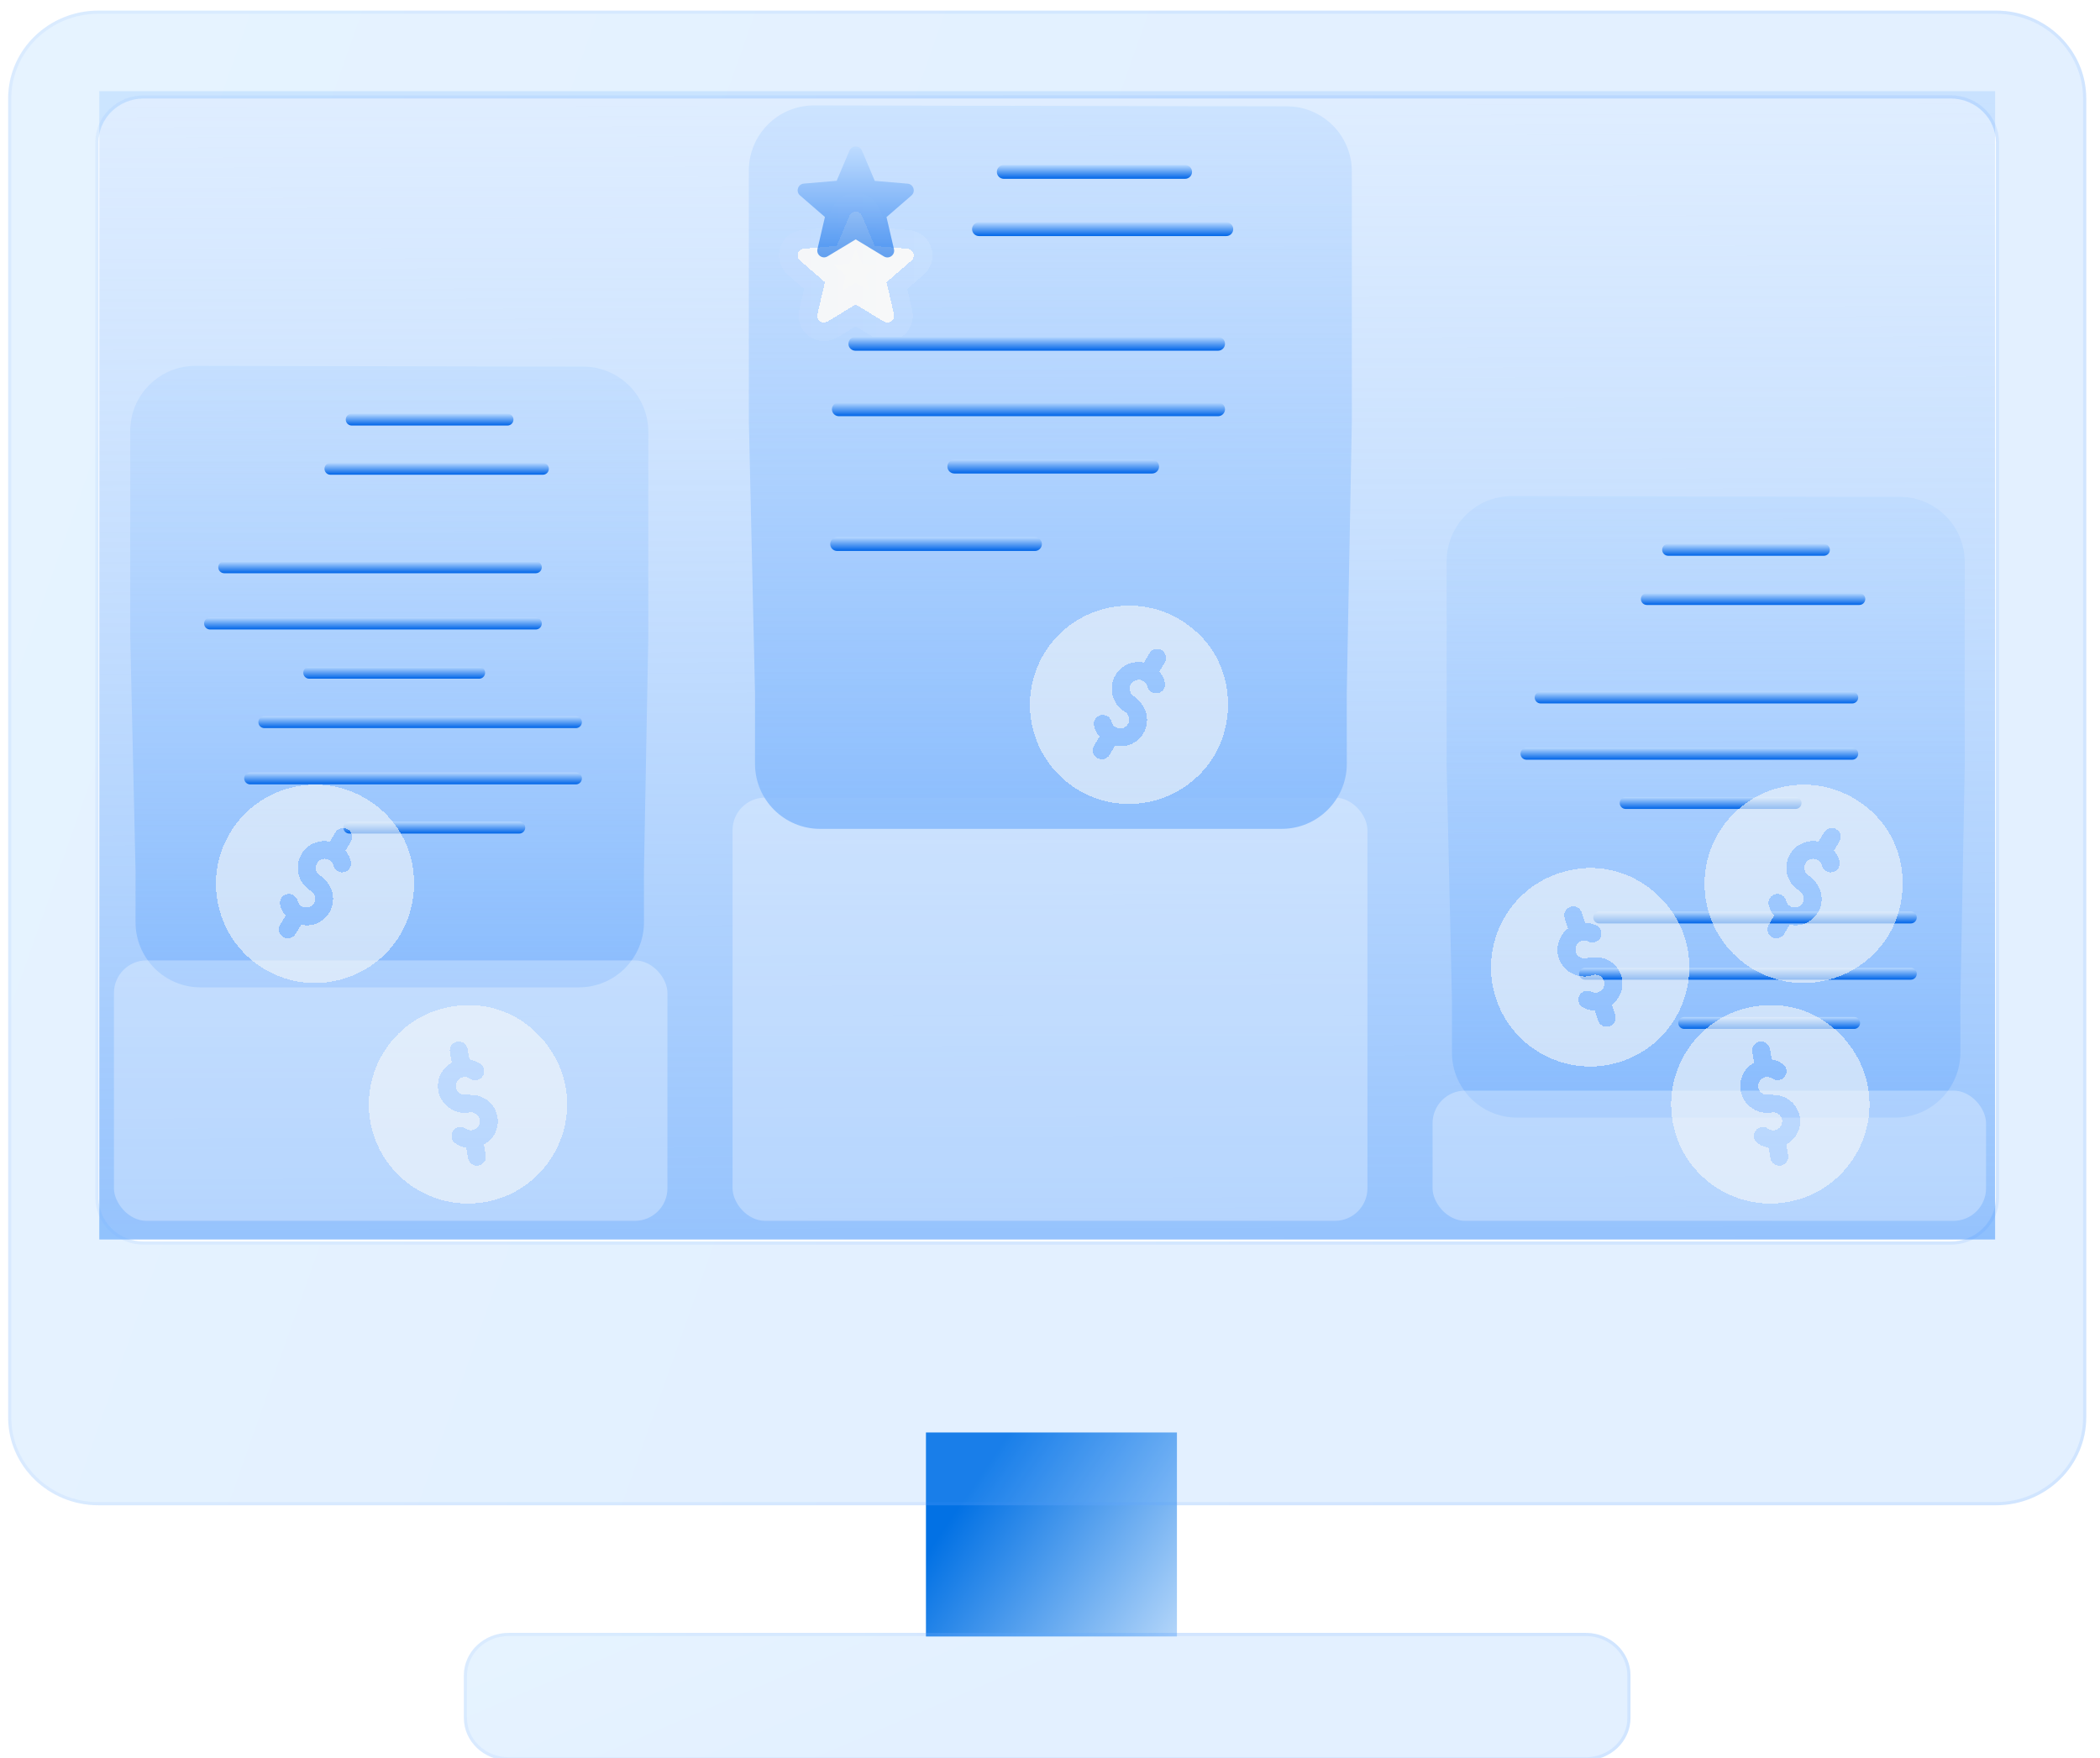 <?xml version="1.0" encoding="UTF-8"?>
<svg xmlns="http://www.w3.org/2000/svg" width="129" height="108" viewBox="0 0 129 108" fill="none">
  <path d="M72.297 88.001H56.88V100.534H72.297V88.001Z" fill="url(#paint0_linear_5571_17605)"></path>
  <g filter="url(#filter0_i_5571_17605)" data-figma-bg-blur-radius="3.89754">
    <path d="M97.403 99.661H31.25C29.728 99.661 28.494 100.831 28.494 102.274V104.887C28.494 106.33 29.728 107.5 31.25 107.5H97.403C98.926 107.5 100.16 106.33 100.16 104.887V102.274C100.16 100.831 98.926 99.661 97.403 99.661Z" fill="url(#paint1_linear_5571_17605)" fill-opacity="0.2"></path>
    <path d="M31.25 99.759H97.403C98.877 99.759 100.062 100.89 100.062 102.274V104.887C100.062 106.271 98.877 107.402 97.403 107.402H31.25C29.776 107.402 28.591 106.271 28.591 104.887V102.274C28.591 100.89 29.776 99.759 31.25 99.759Z" stroke="url(#paint2_linear_5571_17605)" stroke-opacity="0.1" stroke-width="0.195"></path>
  </g>
  <path d="M122.557 5.599H6.1V76.145H122.557V5.599Z" fill="url(#paint3_linear_5571_17605)"></path>
  <g filter="url(#filter1_i_5571_17605)" data-figma-bg-blur-radius="3.89754">
    <path d="M122.605 91.823H6.051C2.984 91.823 0.5 89.406 0.5 86.422V5.402C0.5 2.418 2.984 0 6.051 0H122.605C125.672 0 128.156 2.418 128.156 5.402V86.422C128.156 89.406 125.672 91.823 122.605 91.823ZM6.051 8.102V72.918C6.051 74.409 7.294 75.619 8.826 75.619H119.83C121.362 75.619 122.605 74.409 122.605 72.918V8.102C122.605 6.612 121.362 5.402 119.83 5.402H8.826C7.294 5.402 6.051 6.612 6.051 8.102Z" fill="url(#paint4_linear_5571_17605)" fill-opacity="0.2"></path>
    <path d="M122.605 91.726H6.051C3.036 91.726 0.598 89.35 0.598 86.422V5.402C0.598 2.474 3.036 0.098 6.051 0.098H122.605C125.621 0.098 128.058 2.474 128.058 5.402V86.422C128.058 89.35 125.621 91.726 122.605 91.726ZM5.953 8.102V72.918C5.953 74.466 7.243 75.716 8.826 75.716H119.83C121.413 75.716 122.703 74.466 122.703 72.918V8.102C122.703 6.555 121.413 5.304 119.83 5.304H8.826C7.243 5.304 5.953 6.555 5.953 8.102Z" stroke="url(#paint5_linear_5571_17605)" stroke-opacity="0.1" stroke-width="0.195"></path>
  </g>
  <g filter="url(#filter2_i_5571_17605)" data-figma-bg-blur-radius="2.93878">
    <path d="M35.832 21.053L12.008 21.008C9.796 21.003 8 22.796 8 25.008V37.633L8.328 52.078L8.326 55.187C8.324 57.397 10.116 59.189 12.326 59.189H13.659H31.39C31.391 59.189 31.391 59.189 31.391 59.188C31.391 59.188 31.391 59.188 31.391 59.188H35.558C37.769 59.188 39.56 57.395 39.558 55.184L39.556 52.078L39.824 37.666V25.053C39.824 22.847 38.038 21.057 35.832 21.053Z" fill="url(#paint6_linear_5571_17605)"></path>
  </g>
  <path d="M21.604 26.141H31.176C31.377 26.141 31.541 25.978 31.541 25.777C31.541 25.576 31.377 25.413 31.176 25.413H21.604C21.402 25.413 21.24 25.576 21.24 25.777C21.24 25.978 21.403 26.141 21.604 26.141Z" fill="url(#paint7_linear_5571_17605)"></path>
  <path d="M20.297 29.164H33.35C33.552 29.164 33.715 29 33.715 28.8C33.715 28.599 33.552 28.436 33.35 28.436H20.297C20.096 28.436 19.933 28.599 19.933 28.8C19.933 29 20.096 29.164 20.297 29.164Z" fill="url(#paint8_linear_5571_17605)"></path>
  <path d="M13.774 34.486C13.572 34.486 13.408 34.649 13.408 34.85C13.408 35.051 13.572 35.214 13.774 35.214H32.916C33.118 35.214 33.281 35.051 33.281 34.85C33.281 34.649 33.118 34.486 32.916 34.486H13.774Z" fill="url(#paint9_linear_5571_17605)"></path>
  <path d="M16.237 44C16.035 44 15.872 44.163 15.872 44.364C15.872 44.565 16.035 44.728 16.237 44.728H35.38C35.582 44.728 35.744 44.565 35.744 44.364C35.744 44.163 35.582 44 35.38 44H16.237Z" fill="url(#paint10_linear_5571_17605)"></path>
  <path d="M33.281 38.306C33.281 38.105 33.119 37.942 32.917 37.942H12.902C12.7 37.942 12.537 38.105 12.537 38.306C12.537 38.507 12.7 38.67 12.902 38.67H32.917C33.119 38.67 33.281 38.507 33.281 38.306Z" fill="url(#paint11_linear_5571_17605)"></path>
  <path d="M35.745 47.82C35.745 47.62 35.582 47.456 35.38 47.456H15.366C15.164 47.456 15 47.62 15 47.82C15 48.022 15.164 48.185 15.366 48.185H35.38C35.582 48.185 35.745 48.022 35.745 47.82Z" fill="url(#paint12_linear_5571_17605)"></path>
  <path d="M29.434 40.966H18.995C18.794 40.966 18.63 41.129 18.63 41.329C18.63 41.531 18.794 41.694 18.995 41.694H29.434C29.636 41.694 29.8 41.531 29.8 41.329C29.8 41.129 29.636 40.966 29.434 40.966Z" fill="url(#paint13_linear_5571_17605)"></path>
  <path d="M31.898 50.48H21.459C21.257 50.48 21.093 50.643 21.093 50.843C21.093 51.045 21.257 51.208 21.459 51.208H31.898C32.1 51.208 32.263 51.045 32.263 50.843C32.263 50.643 32.1 50.48 31.898 50.48Z" fill="url(#paint14_linear_5571_17605)"></path>
  <g filter="url(#filter3_i_5571_17605)" data-figma-bg-blur-radius="2.93878">
    <path d="M116.697 29.053L92.873 29.008C90.661 29.003 88.866 30.796 88.866 33.008V45.633L89.193 60.078L89.191 63.187C89.19 65.397 90.981 67.189 93.191 67.189H94.525H112.256C112.256 67.189 112.257 67.189 112.257 67.189C112.257 67.188 112.257 67.188 112.257 67.188H116.424C118.635 67.188 120.426 65.395 120.424 63.184L120.421 60.078L120.69 45.666V33.053C120.69 30.847 118.904 29.057 116.697 29.053Z" fill="url(#paint15_linear_5571_17605)"></path>
  </g>
  <path d="M102.47 34.141H112.042C112.243 34.141 112.406 33.978 112.406 33.777C112.406 33.576 112.243 33.413 112.042 33.413H102.47C102.268 33.413 102.105 33.576 102.105 33.777C102.105 33.978 102.269 34.141 102.47 34.141Z" fill="url(#paint16_linear_5571_17605)"></path>
  <path d="M101.163 37.164H114.216C114.417 37.164 114.581 37.001 114.581 36.8C114.581 36.599 114.417 36.435 114.216 36.435H101.163C100.962 36.435 100.798 36.599 100.798 36.8C100.798 37.001 100.962 37.164 101.163 37.164Z" fill="url(#paint17_linear_5571_17605)"></path>
  <path d="M94.639 42.486C94.438 42.486 94.274 42.649 94.274 42.85C94.274 43.051 94.438 43.214 94.639 43.214H113.782C113.984 43.214 114.147 43.051 114.147 42.85C114.147 42.649 113.984 42.486 113.782 42.486H94.639Z" fill="url(#paint18_linear_5571_17605)"></path>
  <path d="M98.237 56C98.035 56 97.872 56.163 97.872 56.364C97.872 56.565 98.035 56.728 98.237 56.728H117.38C117.582 56.728 117.744 56.565 117.744 56.364C117.744 56.163 117.582 56 117.38 56H98.237Z" fill="url(#paint19_linear_5571_17605)"></path>
  <path d="M114.147 46.306C114.147 46.105 113.984 45.942 113.782 45.942H93.768C93.566 45.942 93.402 46.105 93.402 46.306C93.402 46.507 93.566 46.67 93.768 46.67H113.782C113.984 46.67 114.147 46.507 114.147 46.306Z" fill="url(#paint20_linear_5571_17605)"></path>
  <path d="M117.745 59.82C117.745 59.62 117.582 59.456 117.38 59.456H97.366C97.164 59.456 97 59.62 97 59.82C97 60.022 97.164 60.185 97.366 60.185H117.38C117.582 60.185 117.745 60.022 117.745 59.82Z" fill="url(#paint21_linear_5571_17605)"></path>
  <path d="M110.3 48.966H99.861C99.659 48.966 99.496 49.129 99.496 49.329C99.496 49.531 99.659 49.694 99.861 49.694H110.3C110.502 49.694 110.666 49.531 110.666 49.329C110.666 49.129 110.502 48.966 110.3 48.966Z" fill="url(#paint22_linear_5571_17605)"></path>
  <path d="M113.898 62.48H103.459C103.257 62.48 103.093 62.643 103.093 62.843C103.093 63.045 103.257 63.208 103.459 63.208H113.898C114.1 63.208 114.263 63.045 114.263 62.843C114.263 62.643 114.1 62.48 113.898 62.48Z" fill="url(#paint23_linear_5571_17605)"></path>
  <rect x="7" y="59" width="34" height="16" rx="2" fill="white" fill-opacity="0.29"></rect>
  <rect x="88" y="67" width="34" height="8" rx="2" fill="white" fill-opacity="0.29"></rect>
  <rect x="45" y="49" width="39" height="26" rx="2" fill="white" fill-opacity="0.29"></rect>
  <g filter="url(#filter4_i_5571_17605)" data-figma-bg-blur-radius="2.93878">
    <path d="M79.049 5.063L50.008 5.008C47.795 5.003 46 6.795 46 9.008V24.36L46.381 41.173L46.379 45.448C46.377 47.658 48.169 49.45 50.379 49.45H52.587H73.225C73.225 49.45 73.226 49.45 73.226 49.45C73.226 49.449 73.226 49.449 73.226 49.449H78.733C80.943 49.449 82.735 47.656 82.733 45.445L82.729 41.173L83.042 24.398V9.063C83.042 6.857 81.255 5.067 79.049 5.063Z" fill="url(#paint24_linear_5571_17605)"></path>
  </g>
  <g filter="url(#filter5_di_5571_17605)">
    <path d="M52.565 14.707L54.295 15.753C54.611 15.945 54.999 15.662 54.915 15.303L54.457 13.336L55.986 12.011C56.265 11.77 56.115 11.312 55.749 11.282L53.736 11.111L52.949 9.253C52.807 8.916 52.324 8.916 52.182 9.253L51.395 11.107L49.382 11.278C49.015 11.307 48.865 11.766 49.145 12.007L50.674 13.332L50.215 15.299C50.132 15.657 50.52 15.941 50.836 15.749L52.565 14.707Z" fill="#F7F8F8" shape-rendering="crispEdges"></path>
    <path d="M52.565 14.707L54.295 15.753C54.611 15.945 54.999 15.662 54.915 15.303L54.457 13.336L55.986 12.011C56.265 11.77 56.115 11.312 55.749 11.282L53.736 11.111L52.949 9.253C52.807 8.916 52.324 8.916 52.182 9.253L51.395 11.107L49.382 11.278C49.015 11.307 48.865 11.766 49.145 12.007L50.674 13.332L50.215 15.299C50.132 15.657 50.52 15.941 50.836 15.749L52.565 14.707Z" stroke="url(#paint25_linear_5571_17605)" stroke-opacity="0.1" stroke-width="2.3" shape-rendering="crispEdges"></path>
  </g>
  <path d="M52.565 14.707L54.295 15.753C54.611 15.945 54.999 15.662 54.915 15.303L54.457 13.336L55.986 12.011C56.265 11.77 56.115 11.312 55.749 11.282L53.736 11.111L52.949 9.253C52.807 8.916 52.324 8.916 52.182 9.253L51.395 11.107L49.382 11.278C49.015 11.307 48.865 11.766 49.145 12.007L50.674 13.332L50.215 15.299C50.132 15.657 50.52 15.941 50.836 15.749L52.565 14.707Z" fill="url(#paint26_linear_5571_17605)" fill-opacity="0.6"></path>
  <path d="M61.659 10.984H72.8C73.034 10.984 73.225 10.794 73.225 10.56C73.225 10.326 73.034 10.136 72.8 10.136H61.659C61.424 10.136 61.235 10.326 61.235 10.56C61.235 10.794 61.425 10.984 61.659 10.984Z" fill="url(#paint27_linear_5571_17605)"></path>
  <path d="M60.138 14.502H75.331C75.565 14.502 75.755 14.312 75.755 14.079C75.755 13.845 75.565 13.655 75.331 13.655H60.138C59.904 13.655 59.713 13.845 59.713 14.079C59.713 14.312 59.904 14.502 60.138 14.502Z" fill="url(#paint28_linear_5571_17605)"></path>
  <path d="M52.545 20.697C52.309 20.697 52.119 20.887 52.119 21.121C52.119 21.354 52.309 21.544 52.545 21.544H74.826C75.061 21.544 75.25 21.354 75.25 21.121C75.25 20.887 75.061 20.697 74.826 20.697H52.545Z" fill="url(#paint29_linear_5571_17605)"></path>
  <path d="M75.25 25.143C75.25 24.91 75.061 24.72 74.826 24.72H51.53C51.295 24.72 51.105 24.91 51.105 25.143C51.105 25.377 51.295 25.567 51.53 25.567H74.826C75.061 25.567 75.25 25.377 75.25 25.143Z" fill="url(#paint30_linear_5571_17605)"></path>
  <path d="M70.773 28.239H58.623C58.388 28.239 58.197 28.429 58.197 28.662C58.197 28.897 58.388 29.087 58.623 29.087H70.773C71.008 29.087 71.199 28.897 71.199 28.662C71.199 28.429 71.008 28.239 70.773 28.239Z" fill="url(#paint31_linear_5571_17605)"></path>
  <path d="M63.576 33H51.425C51.19 33 51 33.19 51 33.423C51 33.658 51.19 33.847 51.425 33.847H63.576C63.811 33.847 64.001 33.658 64.001 33.423C64.001 33.19 63.811 33 63.576 33Z" fill="url(#paint32_linear_5571_17605)"></path>
  <g filter="url(#filter6_d_5571_17605)">
    <path fill-rule="evenodd" clip-rule="evenodd" d="M91.889 58.377C92.922 61.553 96.361 63.328 99.572 62.28C102.816 61.221 104.499 57.739 103.475 54.599C102.573 51.829 99.394 49.521 95.793 50.695C92.561 51.748 90.859 55.225 91.889 58.377ZM96.116 53.467C96.022 53.177 96.18 52.866 96.469 52.772C96.759 52.677 97.07 52.835 97.165 53.125L97.367 53.745C97.61 53.751 97.851 53.805 98.075 53.918C98.347 54.056 98.455 54.388 98.317 54.66C98.178 54.932 97.847 55.04 97.575 54.902C97.443 54.835 97.294 54.823 97.155 54.87C96.865 54.964 96.707 55.276 96.801 55.565C96.896 55.855 97.207 56.012 97.496 55.918C97.569 55.894 97.642 55.887 97.714 55.893C98.515 55.747 99.323 56.183 99.582 56.978C99.78 57.582 99.635 58.303 99.012 58.787L99.218 59.417C99.312 59.707 99.154 60.018 98.864 60.113C98.575 60.207 98.263 60.049 98.169 59.76L97.967 59.14C97.724 59.134 97.483 59.08 97.26 58.966C96.988 58.828 96.88 58.496 97.018 58.225C97.156 57.953 97.487 57.845 97.759 57.983C97.89 58.049 98.04 58.061 98.18 58.015C98.47 57.921 98.628 57.61 98.534 57.32C98.439 57.031 98.127 56.872 97.838 56.967C97.418 57.104 96.969 57.069 96.576 56.869C96.181 56.669 95.889 56.327 95.751 55.907C95.53 55.226 95.786 54.514 96.322 54.098L96.116 53.467Z" fill="#F7F8F8" fill-opacity="0.6" shape-rendering="crispEdges"></path>
  </g>
  <g filter="url(#filter7_d_5571_17605)">
    <path fill-rule="evenodd" clip-rule="evenodd" d="M105.569 48.228C103.852 51.093 104.771 54.851 107.669 56.586C110.598 58.337 114.329 57.321 116.026 54.486C117.523 51.988 117.177 48.074 113.926 46.129C111.01 44.382 107.27 45.382 105.569 48.228ZM112.048 48.193C112.204 47.931 112.543 47.846 112.804 48.003C113.066 48.159 113.151 48.498 112.994 48.76L112.66 49.319C112.815 49.506 112.932 49.723 112.993 49.967C113.068 50.262 112.888 50.562 112.593 50.636C112.297 50.71 111.998 50.531 111.923 50.235C111.887 50.092 111.798 49.972 111.672 49.897C111.41 49.74 111.072 49.826 110.915 50.087C110.758 50.349 110.844 50.687 111.105 50.843C111.171 50.882 111.225 50.933 111.267 50.991C111.903 51.499 112.105 52.395 111.675 53.112C111.349 53.658 110.711 54.022 109.936 53.87L109.596 54.439C109.439 54.7 109.101 54.785 108.839 54.629C108.578 54.473 108.493 54.134 108.649 53.873L108.984 53.313C108.829 53.126 108.712 52.909 108.651 52.666C108.576 52.37 108.755 52.071 109.051 51.996C109.347 51.922 109.646 52.101 109.721 52.397C109.756 52.54 109.845 52.66 109.972 52.736C110.234 52.892 110.572 52.807 110.729 52.546C110.885 52.285 110.8 51.945 110.539 51.789C110.16 51.562 109.891 51.201 109.783 50.773C109.676 50.344 109.742 49.899 109.969 49.52C110.336 48.905 111.041 48.631 111.707 48.762L112.048 48.193Z" fill="#F7F8F8" fill-opacity="0.6" shape-rendering="crispEdges"></path>
  </g>
  <g filter="url(#filter8_d_5571_17605)">
    <path fill-rule="evenodd" clip-rule="evenodd" d="M102.742 65.93C103.301 69.223 106.445 71.479 109.774 70.911C113.138 70.335 115.31 67.136 114.754 63.88C114.266 61.008 111.457 58.261 107.723 58.899C104.372 59.469 102.182 62.662 102.742 65.93ZM107.639 61.688C107.588 61.388 107.789 61.103 108.09 61.052C108.39 61 108.675 61.202 108.726 61.503L108.836 62.145C109.076 62.187 109.306 62.275 109.511 62.42C109.76 62.597 109.818 62.941 109.642 63.189C109.466 63.438 109.122 63.497 108.873 63.321C108.753 63.235 108.607 63.202 108.462 63.227C108.161 63.279 107.96 63.564 108.011 63.864C108.062 64.165 108.347 64.366 108.647 64.314C108.722 64.302 108.796 64.305 108.866 64.321C109.68 64.294 110.416 64.842 110.556 65.667C110.664 66.293 110.416 66.986 109.729 67.374L109.84 68.027C109.892 68.328 109.69 68.612 109.389 68.664C109.089 68.715 108.804 68.513 108.753 68.213L108.643 67.57C108.404 67.529 108.173 67.44 107.969 67.296C107.72 67.119 107.661 66.775 107.838 66.527C108.014 66.278 108.358 66.219 108.607 66.395C108.727 66.48 108.872 66.514 109.018 66.489C109.319 66.438 109.52 66.153 109.469 65.853C109.418 65.552 109.132 65.35 108.833 65.402C108.397 65.476 107.958 65.376 107.598 65.121C107.237 64.865 106.997 64.484 106.923 64.049C106.802 63.343 107.16 62.676 107.751 62.342L107.639 61.688Z" fill="#F7F8F8" fill-opacity="0.6" shape-rendering="crispEdges"></path>
  </g>
  <g filter="url(#filter9_d_5571_17605)">
    <path fill-rule="evenodd" clip-rule="evenodd" d="M14.129 48.228C12.412 51.093 13.331 54.851 16.228 56.586C19.157 58.337 22.889 57.321 24.585 54.486C26.082 51.988 25.736 48.074 22.486 46.129C19.57 44.382 15.83 45.382 14.129 48.228ZM20.608 48.193C20.764 47.931 21.103 47.846 21.364 48.003C21.625 48.159 21.71 48.498 21.554 48.76L21.22 49.319C21.375 49.506 21.492 49.723 21.553 49.967C21.627 50.262 21.448 50.562 21.152 50.636C20.857 50.71 20.557 50.531 20.483 50.235C20.447 50.092 20.358 49.972 20.231 49.897C19.97 49.74 19.631 49.826 19.475 50.087C19.318 50.349 19.404 50.687 19.665 50.843C19.73 50.882 19.785 50.933 19.827 50.991C20.462 51.499 20.664 52.395 20.235 53.112C19.909 53.658 19.27 54.022 18.496 53.87L18.155 54.439C17.999 54.7 17.66 54.785 17.399 54.629C17.137 54.473 17.052 54.134 17.209 53.873L17.544 53.313C17.389 53.126 17.271 52.909 17.21 52.666C17.136 52.37 17.315 52.071 17.611 51.996C17.906 51.922 18.206 52.101 18.28 52.397C18.316 52.54 18.405 52.66 18.532 52.736C18.793 52.892 19.132 52.807 19.288 52.546C19.445 52.285 19.36 51.945 19.098 51.789C18.719 51.562 18.451 51.201 18.343 50.773C18.235 50.344 18.301 49.899 18.528 49.52C18.896 48.905 19.601 48.631 20.267 48.762L20.608 48.193Z" fill="#F7F8F8" fill-opacity="0.6" shape-rendering="crispEdges"></path>
  </g>
  <g filter="url(#filter10_d_5571_17605)">
    <path fill-rule="evenodd" clip-rule="evenodd" d="M64.129 37.228C62.411 40.093 63.331 43.851 66.228 45.586C69.157 47.337 72.889 46.321 74.585 43.486C76.082 40.988 75.736 37.074 72.486 35.129C69.57 33.382 65.83 34.382 64.129 37.228ZM70.608 37.193C70.764 36.931 71.103 36.846 71.364 37.003C71.625 37.159 71.71 37.498 71.554 37.76L71.219 38.319C71.374 38.506 71.492 38.723 71.553 38.967C71.627 39.262 71.448 39.562 71.152 39.636C70.857 39.71 70.557 39.531 70.483 39.235C70.447 39.092 70.358 38.972 70.231 38.897C69.97 38.74 69.631 38.826 69.475 39.087C69.318 39.349 69.404 39.687 69.665 39.843C69.73 39.882 69.785 39.933 69.827 39.991C70.463 40.499 70.664 41.395 70.235 42.112C69.909 42.658 69.27 43.022 68.496 42.87L68.155 43.439C67.999 43.7 67.66 43.785 67.399 43.629C67.137 43.473 67.052 43.134 67.209 42.873L67.544 42.313C67.388 42.126 67.271 41.909 67.21 41.666C67.136 41.37 67.315 41.071 67.611 40.996C67.906 40.922 68.206 41.101 68.28 41.397C68.316 41.54 68.405 41.66 68.532 41.736C68.793 41.892 69.132 41.807 69.288 41.546C69.445 41.285 69.36 40.945 69.098 40.789C68.719 40.562 68.451 40.201 68.343 39.773C68.235 39.344 68.301 38.899 68.528 38.52C68.896 37.905 69.601 37.631 70.267 37.762L70.608 37.193Z" fill="#F7F8F8" fill-opacity="0.6" shape-rendering="crispEdges"></path>
  </g>
  <g filter="url(#filter11_d_5571_17605)">
    <path fill-rule="evenodd" clip-rule="evenodd" d="M22.742 65.93C23.301 69.223 26.445 71.479 29.774 70.911C33.138 70.335 35.31 67.136 34.754 63.88C34.266 61.008 31.457 58.261 27.723 58.899C24.372 59.469 22.182 62.662 22.742 65.93ZM27.639 61.688C27.587 61.388 27.789 61.103 28.09 61.052C28.39 61 28.675 61.202 28.726 61.503L28.836 62.145C29.076 62.187 29.306 62.275 29.511 62.42C29.759 62.597 29.818 62.941 29.642 63.189C29.466 63.438 29.122 63.497 28.873 63.321C28.753 63.235 28.607 63.202 28.462 63.227C28.161 63.279 27.96 63.564 28.011 63.864C28.062 64.165 28.347 64.366 28.647 64.314C28.722 64.302 28.796 64.305 28.866 64.321C29.68 64.294 30.416 64.842 30.556 65.667C30.664 66.293 30.416 66.986 29.729 67.374L29.84 68.027C29.892 68.328 29.69 68.612 29.389 68.664C29.089 68.715 28.804 68.513 28.753 68.213L28.643 67.57C28.404 67.529 28.173 67.44 27.969 67.296C27.72 67.119 27.661 66.775 27.838 66.527C28.014 66.278 28.358 66.219 28.607 66.395C28.727 66.48 28.872 66.514 29.018 66.489C29.319 66.438 29.52 66.153 29.469 65.853C29.418 65.552 29.133 65.35 28.833 65.402C28.397 65.476 27.958 65.376 27.598 65.121C27.237 64.865 26.997 64.484 26.923 64.049C26.802 63.343 27.16 62.676 27.751 62.342L27.639 61.688Z" fill="#F7F8F8" fill-opacity="0.6" shape-rendering="crispEdges"></path>
  </g>
  <defs>
    <filter id="filter0_i_5571_17605" x="24.596" y="95.764" width="79.461" height="15.633" filterUnits="userSpaceOnUse" color-interpolation-filters="sRGB">
      <feFlood flood-opacity="0" result="BackgroundImageFix"></feFlood>
      <feBlend mode="normal" in="SourceGraphic" in2="BackgroundImageFix" result="shape"></feBlend>
      <feColorMatrix in="SourceAlpha" type="matrix" values="0 0 0 0 0 0 0 0 0 0 0 0 0 0 0 0 0 0 127 0" result="hardAlpha"></feColorMatrix>
      <feOffset dy="0.65"></feOffset>
      <feGaussianBlur stdDeviation="0.974"></feGaussianBlur>
      <feComposite in2="hardAlpha" operator="arithmetic" k2="-1" k3="1"></feComposite>
      <feColorMatrix type="matrix" values="0 0 0 0 1 0 0 0 0 1 0 0 0 0 1 0 0 0 0.4 0"></feColorMatrix>
      <feBlend mode="normal" in2="shape" result="effect1_innerShadow_5571_17605"></feBlend>
    </filter>
    <clipPath id="bgblur_0_5571_17605_clip_path" transform="translate(-24.596 -95.764)">
      <path d="M97.403 99.661H31.25C29.728 99.661 28.494 100.831 28.494 102.274V104.887C28.494 106.33 29.728 107.5 31.25 107.5H97.403C98.926 107.5 100.16 106.33 100.16 104.887V102.274C100.16 100.831 98.926 99.661 97.403 99.661Z"></path>
    </clipPath>
    <filter id="filter1_i_5571_17605" x="-3.397" y="-3.897" width="135.45" height="99.618" filterUnits="userSpaceOnUse" color-interpolation-filters="sRGB">
      <feFlood flood-opacity="0" result="BackgroundImageFix"></feFlood>
      <feBlend mode="normal" in="SourceGraphic" in2="BackgroundImageFix" result="shape"></feBlend>
      <feColorMatrix in="SourceAlpha" type="matrix" values="0 0 0 0 0 0 0 0 0 0 0 0 0 0 0 0 0 0 127 0" result="hardAlpha"></feColorMatrix>
      <feOffset dy="0.65"></feOffset>
      <feGaussianBlur stdDeviation="0.974"></feGaussianBlur>
      <feComposite in2="hardAlpha" operator="arithmetic" k2="-1" k3="1"></feComposite>
      <feColorMatrix type="matrix" values="0 0 0 0 1 0 0 0 0 1 0 0 0 0 1 0 0 0 0.4 0"></feColorMatrix>
      <feBlend mode="normal" in2="shape" result="effect1_innerShadow_5571_17605"></feBlend>
    </filter>
    <clipPath id="bgblur_1_5571_17605_clip_path" transform="translate(3.397 3.897)">
      <path d="M122.605 91.823H6.051C2.984 91.823 0.5 89.406 0.5 86.422V5.402C0.5 2.418 2.984 0 6.051 0H122.605C125.672 0 128.156 2.418 128.156 5.402V86.422C128.156 89.406 125.672 91.823 122.605 91.823ZM6.051 8.102V72.918C6.051 74.409 7.294 75.619 8.826 75.619H119.83C121.362 75.619 122.605 74.409 122.605 72.918V8.102C122.605 6.612 121.362 5.402 119.83 5.402H8.826C7.294 5.402 6.051 6.612 6.051 8.102Z"></path>
    </clipPath>
    <filter id="filter2_i_5571_17605" x="5.061" y="18.069" width="37.702" height="44.059" filterUnits="userSpaceOnUse" color-interpolation-filters="sRGB">
      <feFlood flood-opacity="0" result="BackgroundImageFix"></feFlood>
      <feBlend mode="normal" in="SourceGraphic" in2="BackgroundImageFix" result="shape"></feBlend>
      <feColorMatrix in="SourceAlpha" type="matrix" values="0 0 0 0 0 0 0 0 0 0 0 0 0 0 0 0 0 0 127 0" result="hardAlpha"></feColorMatrix>
      <feOffset dy="1.469"></feOffset>
      <feGaussianBlur stdDeviation="1.102"></feGaussianBlur>
      <feComposite in2="hardAlpha" operator="arithmetic" k2="-1" k3="1"></feComposite>
      <feColorMatrix type="matrix" values="0 0 0 0 1 0 0 0 0 1 0 0 0 0 1 0 0 0 0.9 0"></feColorMatrix>
      <feBlend mode="normal" in2="shape" result="effect1_innerShadow_5571_17605"></feBlend>
    </filter>
    <clipPath id="bgblur_2_5571_17605_clip_path" transform="translate(-5.061 -18.069)">
      <path d="M35.832 21.053L12.008 21.008C9.796 21.003 8 22.796 8 25.008V37.633L8.328 52.078L8.326 55.187C8.324 57.397 10.116 59.189 12.326 59.189H13.659H31.39C31.391 59.189 31.391 59.189 31.391 59.188C31.391 59.188 31.391 59.188 31.391 59.188H35.558C37.769 59.188 39.56 57.395 39.558 55.184L39.556 52.078L39.824 37.666V25.053C39.824 22.847 38.038 21.057 35.832 21.053Z"></path>
    </clipPath>
    <filter id="filter3_i_5571_17605" x="85.927" y="26.069" width="37.702" height="44.059" filterUnits="userSpaceOnUse" color-interpolation-filters="sRGB">
      <feFlood flood-opacity="0" result="BackgroundImageFix"></feFlood>
      <feBlend mode="normal" in="SourceGraphic" in2="BackgroundImageFix" result="shape"></feBlend>
      <feColorMatrix in="SourceAlpha" type="matrix" values="0 0 0 0 0 0 0 0 0 0 0 0 0 0 0 0 0 0 127 0" result="hardAlpha"></feColorMatrix>
      <feOffset dy="1.469"></feOffset>
      <feGaussianBlur stdDeviation="1.102"></feGaussianBlur>
      <feComposite in2="hardAlpha" operator="arithmetic" k2="-1" k3="1"></feComposite>
      <feColorMatrix type="matrix" values="0 0 0 0 1 0 0 0 0 1 0 0 0 0 1 0 0 0 0.9 0"></feColorMatrix>
      <feBlend mode="normal" in2="shape" result="effect1_innerShadow_5571_17605"></feBlend>
    </filter>
    <clipPath id="bgblur_3_5571_17605_clip_path" transform="translate(-85.927 -26.069)">
      <path d="M116.697 29.053L92.873 29.008C90.661 29.003 88.866 30.796 88.866 33.008V45.633L89.193 60.078L89.191 63.187C89.19 65.397 90.981 67.189 93.191 67.189H94.525H112.256C112.256 67.189 112.257 67.189 112.257 67.189C112.257 67.188 112.257 67.188 112.257 67.188H116.424C118.635 67.188 120.426 65.395 120.424 63.184L120.421 60.078L120.69 45.666V33.053C120.69 30.847 118.904 29.057 116.697 29.053Z"></path>
    </clipPath>
    <filter id="filter4_i_5571_17605" x="43.061" y="2.069" width="42.919" height="50.32" filterUnits="userSpaceOnUse" color-interpolation-filters="sRGB">
      <feFlood flood-opacity="0" result="BackgroundImageFix"></feFlood>
      <feBlend mode="normal" in="SourceGraphic" in2="BackgroundImageFix" result="shape"></feBlend>
      <feColorMatrix in="SourceAlpha" type="matrix" values="0 0 0 0 0 0 0 0 0 0 0 0 0 0 0 0 0 0 127 0" result="hardAlpha"></feColorMatrix>
      <feOffset dy="1.469"></feOffset>
      <feGaussianBlur stdDeviation="1.102"></feGaussianBlur>
      <feComposite in2="hardAlpha" operator="arithmetic" k2="-1" k3="1"></feComposite>
      <feColorMatrix type="matrix" values="0 0 0 0 1 0 0 0 0 1 0 0 0 0 1 0 0 0 0.9 0"></feColorMatrix>
      <feBlend mode="normal" in2="shape" result="effect1_innerShadow_5571_17605"></feBlend>
    </filter>
    <clipPath id="bgblur_4_5571_17605_clip_path" transform="translate(-43.061 -2.069)">
      <path d="M79.049 5.063L50.008 5.008C47.795 5.003 46 6.795 46 9.008V24.36L46.381 41.173L46.379 45.448C46.377 47.658 48.169 49.45 50.379 49.45H52.587H73.225C73.225 49.45 73.226 49.45 73.226 49.45C73.226 49.449 73.226 49.449 73.226 49.449H78.733C80.943 49.449 82.735 47.656 82.733 45.445L82.729 41.173L83.042 24.398V9.063C83.042 6.857 81.255 5.067 79.049 5.063Z"></path>
    </clipPath>
    <filter id="filter5_di_5571_17605" x="46.849" y="7.85" width="11.433" height="12.119" filterUnits="userSpaceOnUse" color-interpolation-filters="sRGB">
      <feFlood flood-opacity="0" result="BackgroundImageFix"></feFlood>
      <feColorMatrix in="SourceAlpha" type="matrix" values="0 0 0 0 0 0 0 0 0 0 0 0 0 0 0 0 0 0 127 0" result="hardAlpha"></feColorMatrix>
      <feOffset dy="2"></feOffset>
      <feGaussianBlur stdDeviation="0.5"></feGaussianBlur>
      <feComposite in2="hardAlpha" operator="out"></feComposite>
      <feColorMatrix type="matrix" values="0 0 0 0 0 0 0 0 0 0 0 0 0 0 0 0 0 0 0.05 0"></feColorMatrix>
      <feBlend mode="normal" in2="BackgroundImageFix" result="effect1_dropShadow_5571_17605"></feBlend>
      <feBlend mode="normal" in="SourceGraphic" in2="effect1_dropShadow_5571_17605" result="shape"></feBlend>
      <feColorMatrix in="SourceAlpha" type="matrix" values="0 0 0 0 0 0 0 0 0 0 0 0 0 0 0 0 0 0 127 0" result="hardAlpha"></feColorMatrix>
      <feOffset dy="2"></feOffset>
      <feGaussianBlur stdDeviation="1.5"></feGaussianBlur>
      <feComposite in2="hardAlpha" operator="arithmetic" k2="-1" k3="1"></feComposite>
      <feColorMatrix type="matrix" values="0 0 0 0 1 0 0 0 0 1 0 0 0 0 1 0 0 0 0.4 0"></feColorMatrix>
      <feBlend mode="normal" in2="shape" result="effect2_innerShadow_5571_17605"></feBlend>
    </filter>
    <filter id="filter6_d_5571_17605" x="88.651" y="50.382" width="18.062" height="18.077" filterUnits="userSpaceOnUse" color-interpolation-filters="sRGB">
      <feFlood flood-opacity="0" result="BackgroundImageFix"></feFlood>
      <feColorMatrix in="SourceAlpha" type="matrix" values="0 0 0 0 0 0 0 0 0 0 0 0 0 0 0 0 0 0 127 0" result="hardAlpha"></feColorMatrix>
      <feOffset dy="2.939"></feOffset>
      <feGaussianBlur stdDeviation="1.469"></feGaussianBlur>
      <feComposite in2="hardAlpha" operator="out"></feComposite>
      <feColorMatrix type="matrix" values="0 0 0 0 0 0 0 0 0 0 0 0 0 0 0 0 0 0 0.05 0"></feColorMatrix>
      <feBlend mode="normal" in2="BackgroundImageFix" result="effect1_dropShadow_5571_17605"></feBlend>
      <feBlend mode="normal" in="SourceGraphic" in2="effect1_dropShadow_5571_17605" result="shape"></feBlend>
    </filter>
    <filter id="filter7_d_5571_17605" x="101.767" y="45.265" width="18.048" height="18.063" filterUnits="userSpaceOnUse" color-interpolation-filters="sRGB">
      <feFlood flood-opacity="0" result="BackgroundImageFix"></feFlood>
      <feColorMatrix in="SourceAlpha" type="matrix" values="0 0 0 0 0 0 0 0 0 0 0 0 0 0 0 0 0 0 127 0" result="hardAlpha"></feColorMatrix>
      <feOffset dy="2.939"></feOffset>
      <feGaussianBlur stdDeviation="1.469"></feGaussianBlur>
      <feComposite in2="hardAlpha" operator="out"></feComposite>
      <feColorMatrix type="matrix" values="0 0 0 0 0 0 0 0 0 0 0 0 0 0 0 0 0 0 0.05 0"></feColorMatrix>
      <feBlend mode="normal" in2="BackgroundImageFix" result="effect1_dropShadow_5571_17605"></feBlend>
      <feBlend mode="normal" in="SourceGraphic" in2="effect1_dropShadow_5571_17605" result="shape"></feBlend>
    </filter>
    <filter id="filter8_d_5571_17605" x="99.716" y="58.806" width="18.064" height="18.07" filterUnits="userSpaceOnUse" color-interpolation-filters="sRGB">
      <feFlood flood-opacity="0" result="BackgroundImageFix"></feFlood>
      <feColorMatrix in="SourceAlpha" type="matrix" values="0 0 0 0 0 0 0 0 0 0 0 0 0 0 0 0 0 0 127 0" result="hardAlpha"></feColorMatrix>
      <feOffset dy="2.939"></feOffset>
      <feGaussianBlur stdDeviation="1.469"></feGaussianBlur>
      <feComposite in2="hardAlpha" operator="out"></feComposite>
      <feColorMatrix type="matrix" values="0 0 0 0 0 0 0 0 0 0 0 0 0 0 0 0 0 0 0.05 0"></feColorMatrix>
      <feBlend mode="normal" in2="BackgroundImageFix" result="effect1_dropShadow_5571_17605"></feBlend>
      <feBlend mode="normal" in="SourceGraphic" in2="effect1_dropShadow_5571_17605" result="shape"></feBlend>
    </filter>
    <filter id="filter9_d_5571_17605" x="10.327" y="45.265" width="18.048" height="18.063" filterUnits="userSpaceOnUse" color-interpolation-filters="sRGB">
      <feFlood flood-opacity="0" result="BackgroundImageFix"></feFlood>
      <feColorMatrix in="SourceAlpha" type="matrix" values="0 0 0 0 0 0 0 0 0 0 0 0 0 0 0 0 0 0 127 0" result="hardAlpha"></feColorMatrix>
      <feOffset dy="2.939"></feOffset>
      <feGaussianBlur stdDeviation="1.469"></feGaussianBlur>
      <feComposite in2="hardAlpha" operator="out"></feComposite>
      <feColorMatrix type="matrix" values="0 0 0 0 0 0 0 0 0 0 0 0 0 0 0 0 0 0 0.05 0"></feColorMatrix>
      <feBlend mode="normal" in2="BackgroundImageFix" result="effect1_dropShadow_5571_17605"></feBlend>
      <feBlend mode="normal" in="SourceGraphic" in2="effect1_dropShadow_5571_17605" result="shape"></feBlend>
    </filter>
    <filter id="filter10_d_5571_17605" x="60.327" y="34.265" width="18.048" height="18.063" filterUnits="userSpaceOnUse" color-interpolation-filters="sRGB">
      <feFlood flood-opacity="0" result="BackgroundImageFix"></feFlood>
      <feColorMatrix in="SourceAlpha" type="matrix" values="0 0 0 0 0 0 0 0 0 0 0 0 0 0 0 0 0 0 127 0" result="hardAlpha"></feColorMatrix>
      <feOffset dy="2.939"></feOffset>
      <feGaussianBlur stdDeviation="1.469"></feGaussianBlur>
      <feComposite in2="hardAlpha" operator="out"></feComposite>
      <feColorMatrix type="matrix" values="0 0 0 0 0 0 0 0 0 0 0 0 0 0 0 0 0 0 0.05 0"></feColorMatrix>
      <feBlend mode="normal" in2="BackgroundImageFix" result="effect1_dropShadow_5571_17605"></feBlend>
      <feBlend mode="normal" in="SourceGraphic" in2="effect1_dropShadow_5571_17605" result="shape"></feBlend>
    </filter>
    <filter id="filter11_d_5571_17605" x="19.716" y="58.806" width="18.064" height="18.07" filterUnits="userSpaceOnUse" color-interpolation-filters="sRGB">
      <feFlood flood-opacity="0" result="BackgroundImageFix"></feFlood>
      <feColorMatrix in="SourceAlpha" type="matrix" values="0 0 0 0 0 0 0 0 0 0 0 0 0 0 0 0 0 0 127 0" result="hardAlpha"></feColorMatrix>
      <feOffset dy="2.939"></feOffset>
      <feGaussianBlur stdDeviation="1.469"></feGaussianBlur>
      <feComposite in2="hardAlpha" operator="out"></feComposite>
      <feColorMatrix type="matrix" values="0 0 0 0 0 0 0 0 0 0 0 0 0 0 0 0 0 0 0.05 0"></feColorMatrix>
      <feBlend mode="normal" in2="BackgroundImageFix" result="effect1_dropShadow_5571_17605"></feBlend>
      <feBlend mode="normal" in="SourceGraphic" in2="effect1_dropShadow_5571_17605" result="shape"></feBlend>
    </filter>
    <linearGradient id="paint0_linear_5571_17605" x1="77.535" y1="100.534" x2="61.023" y2="89.382" gradientUnits="userSpaceOnUse">
      <stop stop-color="#E4F1FF"></stop>
      <stop offset="1" stop-color="#0271E4"></stop>
    </linearGradient>
    <linearGradient id="paint1_linear_5571_17605" x1="28.494" y1="99.661" x2="42.558" y2="132.312" gradientUnits="userSpaceOnUse">
      <stop stop-color="#83C5FF"></stop>
      <stop offset="0.453" stop-color="#72B6FF"></stop>
    </linearGradient>
    <linearGradient id="paint2_linear_5571_17605" x1="30.733" y1="100.017" x2="100.16" y2="100.017" gradientUnits="userSpaceOnUse">
      <stop stop-color="#73ADFF"></stop>
      <stop offset="0.656" stop-color="#368DFF"></stop>
    </linearGradient>
    <linearGradient id="paint3_linear_5571_17605" x1="64.328" y1="5.599" x2="64.5" y2="97.5" gradientUnits="userSpaceOnUse">
      <stop stop-color="#B3D5FF" stop-opacity="0.42"></stop>
      <stop offset="1" stop-color="#77B1FC"></stop>
    </linearGradient>
    <linearGradient id="paint4_linear_5571_17605" x1="0.5" y1="0" x2="142.833" y2="50.245" gradientUnits="userSpaceOnUse">
      <stop stop-color="#83C5FF"></stop>
      <stop offset="0.453" stop-color="#72B6FF"></stop>
    </linearGradient>
    <linearGradient id="paint5_linear_5571_17605" x1="4.49" y1="4.174" x2="128.156" y2="4.174" gradientUnits="userSpaceOnUse">
      <stop stop-color="#73ADFF"></stop>
      <stop offset="0.656" stop-color="#368DFF"></stop>
    </linearGradient>
    <linearGradient id="paint6_linear_5571_17605" x1="23.912" y1="21" x2="23.912" y2="71.051" gradientUnits="userSpaceOnUse">
      <stop stop-color="#B3D5FF" stop-opacity="0.42"></stop>
      <stop offset="1" stop-color="#77B1FC"></stop>
    </linearGradient>
    <linearGradient id="paint7_linear_5571_17605" x1="26.39" y1="25.413" x2="26.39" y2="26.141" gradientUnits="userSpaceOnUse">
      <stop stop-color="#B7D8FF"></stop>
      <stop offset="1" stop-color="#0065E8"></stop>
    </linearGradient>
    <linearGradient id="paint8_linear_5571_17605" x1="26.824" y1="28.436" x2="26.824" y2="29.164" gradientUnits="userSpaceOnUse">
      <stop stop-color="#B7D8FF"></stop>
      <stop offset="1" stop-color="#0065E8"></stop>
    </linearGradient>
    <linearGradient id="paint9_linear_5571_17605" x1="23.345" y1="34.486" x2="23.345" y2="35.214" gradientUnits="userSpaceOnUse">
      <stop stop-color="#B7D8FF"></stop>
      <stop offset="1" stop-color="#0065E8"></stop>
    </linearGradient>
    <linearGradient id="paint10_linear_5571_17605" x1="25.808" y1="44" x2="25.808" y2="44.728" gradientUnits="userSpaceOnUse">
      <stop stop-color="#B7D8FF"></stop>
      <stop offset="1" stop-color="#0065E8"></stop>
    </linearGradient>
    <linearGradient id="paint11_linear_5571_17605" x1="22.909" y1="37.942" x2="22.909" y2="38.67" gradientUnits="userSpaceOnUse">
      <stop stop-color="#B7D8FF"></stop>
      <stop offset="1" stop-color="#0065E8"></stop>
    </linearGradient>
    <linearGradient id="paint12_linear_5571_17605" x1="25.372" y1="47.456" x2="25.372" y2="48.185" gradientUnits="userSpaceOnUse">
      <stop stop-color="#B7D8FF"></stop>
      <stop offset="1" stop-color="#0065E8"></stop>
    </linearGradient>
    <linearGradient id="paint13_linear_5571_17605" x1="24.215" y1="40.966" x2="24.215" y2="41.694" gradientUnits="userSpaceOnUse">
      <stop stop-color="#B7D8FF"></stop>
      <stop offset="1" stop-color="#0065E8"></stop>
    </linearGradient>
    <linearGradient id="paint14_linear_5571_17605" x1="26.678" y1="50.48" x2="26.678" y2="51.208" gradientUnits="userSpaceOnUse">
      <stop stop-color="#B7D8FF"></stop>
      <stop offset="1" stop-color="#0065E8"></stop>
    </linearGradient>
    <linearGradient id="paint15_linear_5571_17605" x1="104.778" y1="29" x2="104.778" y2="79.051" gradientUnits="userSpaceOnUse">
      <stop stop-color="#B3D5FF" stop-opacity="0.42"></stop>
      <stop offset="1" stop-color="#77B1FC"></stop>
    </linearGradient>
    <linearGradient id="paint16_linear_5571_17605" x1="107.256" y1="33.413" x2="107.256" y2="34.141" gradientUnits="userSpaceOnUse">
      <stop stop-color="#B7D8FF"></stop>
      <stop offset="1" stop-color="#0065E8"></stop>
    </linearGradient>
    <linearGradient id="paint17_linear_5571_17605" x1="107.69" y1="36.435" x2="107.69" y2="37.164" gradientUnits="userSpaceOnUse">
      <stop stop-color="#B7D8FF"></stop>
      <stop offset="1" stop-color="#0065E8"></stop>
    </linearGradient>
    <linearGradient id="paint18_linear_5571_17605" x1="104.21" y1="42.486" x2="104.21" y2="43.214" gradientUnits="userSpaceOnUse">
      <stop stop-color="#B7D8FF"></stop>
      <stop offset="1" stop-color="#0065E8"></stop>
    </linearGradient>
    <linearGradient id="paint19_linear_5571_17605" x1="107.808" y1="56" x2="107.808" y2="56.728" gradientUnits="userSpaceOnUse">
      <stop stop-color="#B7D8FF"></stop>
      <stop offset="1" stop-color="#0065E8"></stop>
    </linearGradient>
    <linearGradient id="paint20_linear_5571_17605" x1="103.775" y1="45.942" x2="103.775" y2="46.67" gradientUnits="userSpaceOnUse">
      <stop stop-color="#B7D8FF"></stop>
      <stop offset="1" stop-color="#0065E8"></stop>
    </linearGradient>
    <linearGradient id="paint21_linear_5571_17605" x1="107.372" y1="59.456" x2="107.372" y2="60.185" gradientUnits="userSpaceOnUse">
      <stop stop-color="#B7D8FF"></stop>
      <stop offset="1" stop-color="#0065E8"></stop>
    </linearGradient>
    <linearGradient id="paint22_linear_5571_17605" x1="105.081" y1="48.966" x2="105.081" y2="49.694" gradientUnits="userSpaceOnUse">
      <stop stop-color="#B7D8FF"></stop>
      <stop offset="1" stop-color="#0065E8"></stop>
    </linearGradient>
    <linearGradient id="paint23_linear_5571_17605" x1="108.678" y1="62.48" x2="108.678" y2="63.208" gradientUnits="userSpaceOnUse">
      <stop stop-color="#B7D8FF"></stop>
      <stop offset="1" stop-color="#0065E8"></stop>
    </linearGradient>
    <linearGradient id="paint24_linear_5571_17605" x1="64.521" y1="5" x2="64.521" y2="63.256" gradientUnits="userSpaceOnUse">
      <stop stop-color="#B3D5FF" stop-opacity="0.42"></stop>
      <stop offset="1" stop-color="#77B1FC"></stop>
    </linearGradient>
    <linearGradient id="paint25_linear_5571_17605" x1="49.223" y1="9.31" x2="56.131" y2="9.31" gradientUnits="userSpaceOnUse">
      <stop stop-color="#E1E9FF"></stop>
      <stop offset="1" stop-color="white"></stop>
    </linearGradient>
    <linearGradient id="paint26_linear_5571_17605" x1="52.565" y1="9" x2="52.565" y2="15.815" gradientUnits="userSpaceOnUse">
      <stop stop-color="#B7D8FF"></stop>
      <stop offset="1" stop-color="#0065E8"></stop>
    </linearGradient>
    <linearGradient id="paint27_linear_5571_17605" x1="67.23" y1="10.136" x2="67.23" y2="10.984" gradientUnits="userSpaceOnUse">
      <stop stop-color="#B7D8FF"></stop>
      <stop offset="1" stop-color="#0065E8"></stop>
    </linearGradient>
    <linearGradient id="paint28_linear_5571_17605" x1="67.734" y1="13.655" x2="67.734" y2="14.502" gradientUnits="userSpaceOnUse">
      <stop stop-color="#B7D8FF"></stop>
      <stop offset="1" stop-color="#0065E8"></stop>
    </linearGradient>
    <linearGradient id="paint29_linear_5571_17605" x1="63.684" y1="20.697" x2="63.684" y2="21.544" gradientUnits="userSpaceOnUse">
      <stop stop-color="#B7D8FF"></stop>
      <stop offset="1" stop-color="#0065E8"></stop>
    </linearGradient>
    <linearGradient id="paint30_linear_5571_17605" x1="63.177" y1="24.72" x2="63.177" y2="25.567" gradientUnits="userSpaceOnUse">
      <stop stop-color="#B7D8FF"></stop>
      <stop offset="1" stop-color="#0065E8"></stop>
    </linearGradient>
    <linearGradient id="paint31_linear_5571_17605" x1="64.698" y1="28.239" x2="64.698" y2="29.087" gradientUnits="userSpaceOnUse">
      <stop stop-color="#B7D8FF"></stop>
      <stop offset="1" stop-color="#0065E8"></stop>
    </linearGradient>
    <linearGradient id="paint32_linear_5571_17605" x1="57.501" y1="33" x2="57.501" y2="33.847" gradientUnits="userSpaceOnUse">
      <stop stop-color="#B7D8FF"></stop>
      <stop offset="1" stop-color="#0065E8"></stop>
    </linearGradient>
  </defs>
</svg>
